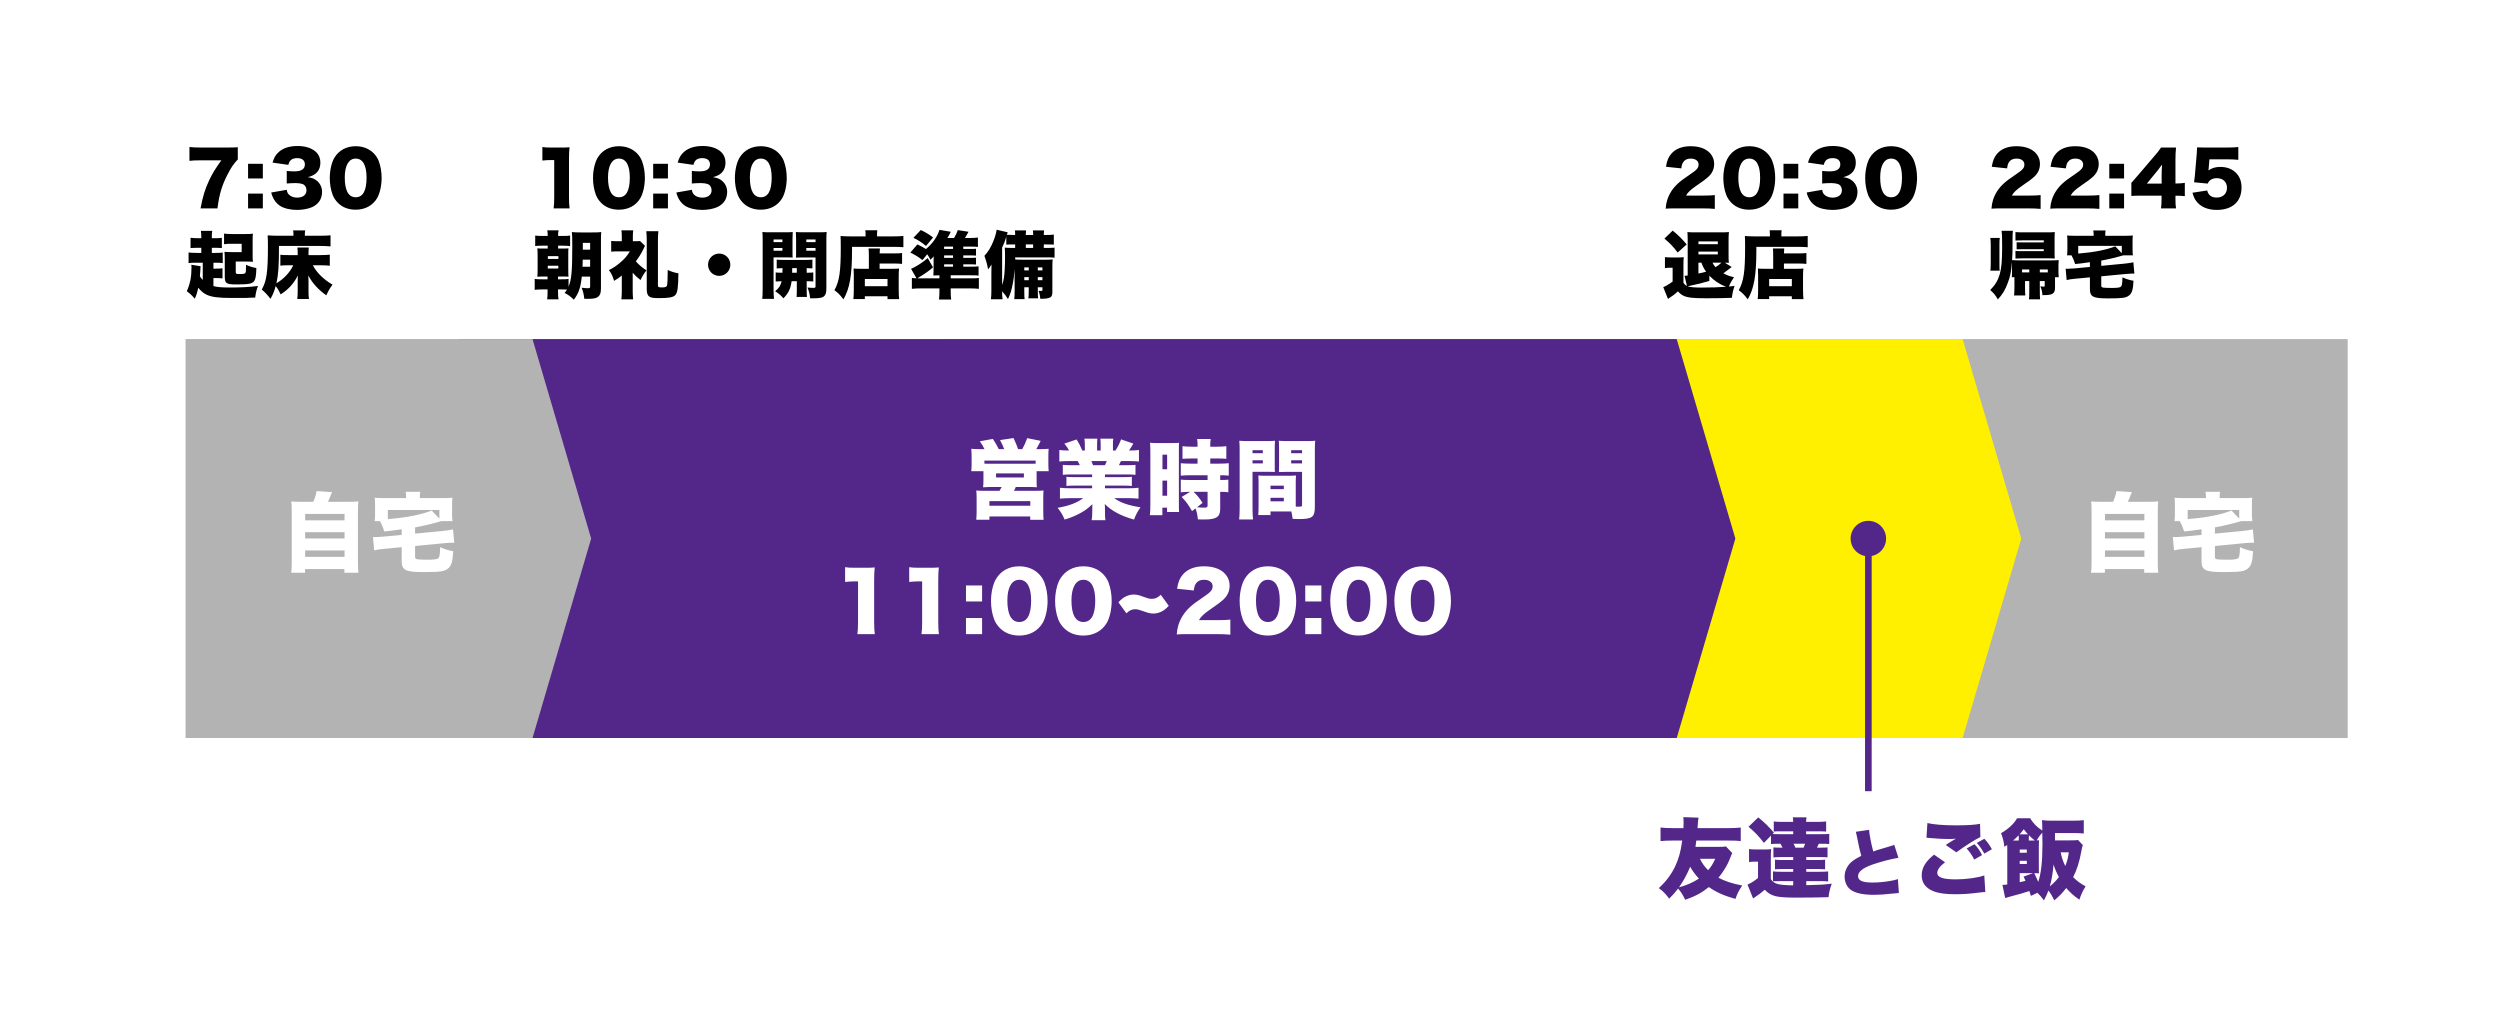 <svg width="376" height="155" viewBox="0 0 376 155" fill="none" xmlns="http://www.w3.org/2000/svg">
<rect width="376" height="155" fill="white"/>
<path d="M226.91 51H353.09V81.41V111H226.91V51Z" fill="#B3B3B3"/>
<path d="M142 51H295.179L304 81L295.179 111H142V51Z" fill="#FFF000"/>
<path d="M316.146 75.471H317.81C318.057 74.912 318.239 74.327 318.317 73.859L320.631 74.015C320.54 74.236 320.54 74.236 320.215 75.042C320.163 75.172 320.111 75.276 320.02 75.471H322.958C323.751 75.471 324.115 75.458 324.596 75.419C324.544 75.848 324.531 76.186 324.531 76.992V84.623C324.531 85.312 324.544 85.676 324.609 86.144H322.49V85.585H316.575V86.144H314.495C314.547 85.728 314.573 85.299 314.573 84.636V76.992C314.573 76.212 314.56 75.874 314.508 75.419C314.989 75.458 315.353 75.471 316.146 75.471ZM316.588 77.291V78.253H322.516V77.291H316.588ZM316.588 80.047V80.983H322.516V80.047H316.588ZM316.588 82.79V83.752H322.516V82.79H316.588ZM331.109 80.45V79.605C329.341 79.852 329.341 79.852 328.483 79.93C328.288 79.293 328.106 78.864 327.833 78.383H327.04C327.092 78.032 327.105 77.772 327.105 77.291V75.887C327.105 75.445 327.092 75.159 327.053 74.86C327.469 74.899 327.898 74.912 328.613 74.912H331.772V74.691C331.772 74.405 331.746 74.236 331.707 73.963H333.891C333.852 74.223 333.839 74.405 333.839 74.691V74.912H337.18C337.908 74.912 338.324 74.899 338.74 74.86C338.701 75.146 338.688 75.406 338.688 75.887V77.304C338.688 77.694 338.701 78.032 338.753 78.383H337.063C335.542 78.812 334.476 79.072 333.124 79.319V80.255L337.323 79.852C337.895 79.8 338.467 79.709 338.831 79.618L339.013 81.633C338.883 81.62 338.792 81.62 338.753 81.62C338.467 81.62 337.921 81.659 337.479 81.698L333.124 82.114V83.7C333.124 84.012 333.176 84.064 333.527 84.129C333.722 84.155 334.333 84.181 334.996 84.181C335.971 84.181 336.452 84.116 336.621 83.947C336.803 83.804 336.868 83.388 336.894 82.296C337.622 82.621 338.129 82.777 338.857 82.907C338.779 84.48 338.597 85.091 338.064 85.52C337.518 85.949 336.894 86.04 334.359 86.04C331.668 86.04 331.109 85.754 331.109 84.376V82.296L328.509 82.543C327.794 82.608 327.43 82.66 326.975 82.777L326.793 80.762C326.962 80.775 327.04 80.775 327.105 80.775C327.417 80.775 327.924 80.749 328.34 80.71L331.109 80.45ZM336.777 78.006V76.706H329.029V78.071C331.811 77.85 333.969 77.434 335.62 76.784L336.777 78.006Z" fill="white"/>
<path d="M69 51H252.179L261 81L252.179 111H69V51Z" fill="#53268A"/>
<path d="M27.91 51H80.09L88.91 81L80.09 111H27.91V51Z" fill="#B3B3B3"/>
<path d="M45.451 75.471H47.115C47.362 74.912 47.544 74.327 47.622 73.859L49.936 74.015C49.845 74.236 49.845 74.236 49.52 75.042C49.468 75.172 49.416 75.276 49.325 75.471H52.263C53.056 75.471 53.42 75.458 53.901 75.419C53.849 75.848 53.836 76.186 53.836 76.992V84.623C53.836 85.312 53.849 85.676 53.914 86.144H51.795V85.585H45.88V86.144H43.8C43.852 85.728 43.878 85.299 43.878 84.636V76.992C43.878 76.212 43.865 75.874 43.813 75.419C44.294 75.458 44.658 75.471 45.451 75.471ZM45.893 77.291V78.253H51.821V77.291H45.893ZM45.893 80.047V80.983H51.821V80.047H45.893ZM45.893 82.79V83.752H51.821V82.79H45.893ZM60.414 80.45V79.605C58.646 79.852 58.646 79.852 57.788 79.93C57.593 79.293 57.411 78.864 57.138 78.383H56.345C56.397 78.032 56.41 77.772 56.41 77.291V75.887C56.41 75.445 56.397 75.159 56.358 74.86C56.774 74.899 57.203 74.912 57.918 74.912H61.077V74.691C61.077 74.405 61.051 74.236 61.012 73.963H63.196C63.157 74.223 63.144 74.405 63.144 74.691V74.912H66.485C67.213 74.912 67.629 74.899 68.045 74.86C68.006 75.146 67.993 75.406 67.993 75.887V77.304C67.993 77.694 68.006 78.032 68.058 78.383H66.368C64.847 78.812 63.781 79.072 62.429 79.319V80.255L66.628 79.852C67.2 79.8 67.772 79.709 68.136 79.618L68.318 81.633C68.188 81.62 68.097 81.62 68.058 81.62C67.772 81.62 67.226 81.659 66.784 81.698L62.429 82.114V83.7C62.429 84.012 62.481 84.064 62.832 84.129C63.027 84.155 63.638 84.181 64.301 84.181C65.276 84.181 65.757 84.116 65.926 83.947C66.108 83.804 66.173 83.388 66.199 82.296C66.927 82.621 67.434 82.777 68.162 82.907C68.084 84.48 67.902 85.091 67.369 85.52C66.823 85.949 66.199 86.04 63.664 86.04C60.973 86.04 60.414 85.754 60.414 84.376V82.296L57.814 82.543C57.099 82.608 56.735 82.66 56.28 82.777L56.098 80.762C56.267 80.775 56.345 80.775 56.41 80.775C56.722 80.775 57.229 80.749 57.645 80.71L60.414 80.45ZM66.082 78.006V76.706H58.334V78.071C61.116 77.85 63.274 77.434 64.925 76.784L66.082 78.006Z" fill="white"/>
<path d="M147.417 67.549H148.067C147.885 67.146 147.69 66.821 147.365 66.366L149.328 66.015C149.692 66.561 149.965 67.029 150.212 67.549H151.031C150.888 67.159 150.667 66.665 150.407 66.184L152.435 65.885C152.695 66.431 152.981 67.12 153.124 67.549H153.748C154.06 66.99 154.281 66.483 154.489 65.898L156.517 66.301C156.361 66.639 156.088 67.159 155.854 67.549H156.374C156.998 67.549 157.362 67.536 157.713 67.497C157.687 67.796 157.674 68.186 157.674 68.732V69.733C157.674 70.24 157.687 70.513 157.726 70.864H155.906V72.008C155.906 72.827 155.906 72.983 155.945 73.282C155.516 73.256 155.23 73.243 154.593 73.243H152.773C152.669 73.49 152.617 73.607 152.5 73.815H155.75C156.387 73.815 156.66 73.802 156.946 73.763C156.92 74.062 156.907 74.387 156.907 75.037V76.883C156.907 77.533 156.92 77.845 156.959 78.183H154.944V77.676H148.808V78.17H146.832C146.871 77.689 146.884 77.26 146.884 76.857V75.037C146.884 74.413 146.871 74.14 146.832 73.776C147.118 73.802 147.456 73.815 148.028 73.815H150.329C150.485 73.568 150.524 73.49 150.654 73.243H149.211C148.535 73.243 148.288 73.256 147.859 73.295C147.898 72.931 147.911 72.645 147.911 72.008V70.864H146.078C146.117 70.513 146.13 70.175 146.13 69.759V68.771C146.13 68.29 146.117 67.978 146.078 67.497C146.52 67.536 146.884 67.549 147.417 67.549ZM155.763 69.733V69.278H148.054V69.733C148.262 69.746 148.392 69.746 148.561 69.746H155.282C155.451 69.746 155.568 69.746 155.763 69.733ZM149.809 71.202V71.813H153.995V71.202H149.809ZM148.808 75.375V76.064H154.957V75.375H148.808ZM164.252 71.358H161.106C160.547 71.358 160.248 71.371 159.845 71.41V69.915C160.222 69.954 160.508 69.967 161.106 69.967H162.406C162.276 69.681 162.224 69.59 162.081 69.343H160.937C160.313 69.343 159.767 69.369 159.325 69.408V67.679C159.741 67.731 160.079 67.757 160.781 67.757C160.586 67.367 160.443 67.159 160.079 66.717L161.925 66.093C162.276 66.665 162.406 66.925 162.783 67.757H163.16V66.912C163.16 66.548 163.134 66.236 163.095 65.976H165.045C165.019 66.197 165.006 66.444 165.006 66.821V67.757H165.539V66.821C165.539 66.457 165.526 66.223 165.487 65.976H167.437C167.398 66.197 167.385 66.522 167.385 66.912V67.757H167.775C168.191 67.081 168.373 66.717 168.607 66.08L170.453 66.717C170.193 67.172 170.037 67.419 169.803 67.757C170.583 67.757 170.869 67.731 171.298 67.679V69.408C170.856 69.369 170.297 69.343 169.673 69.343H168.594C168.438 69.681 168.399 69.733 168.282 69.967H169.504C170.089 69.967 170.388 69.954 170.778 69.915V71.41C170.362 71.371 170.076 71.358 169.504 71.358H166.189V71.761H168.958C169.504 71.761 169.842 71.748 170.232 71.709V73.087C169.855 73.048 169.504 73.035 168.958 73.035H166.189V73.438H169.569C170.323 73.438 170.856 73.412 171.233 73.36V74.998C170.687 74.946 170.219 74.92 169.582 74.92H167.58C168.464 75.583 169.725 76.025 171.532 76.298C171.038 77.026 170.843 77.39 170.557 78.144C168.607 77.598 167.255 76.883 166.15 75.804C166.176 76.155 166.189 76.22 166.189 76.545V76.961C166.189 77.507 166.202 77.884 166.254 78.235H164.187C164.252 77.832 164.278 77.468 164.278 76.948V76.558C164.278 76.233 164.278 76.194 164.291 75.83C163.615 76.467 163.238 76.753 162.536 77.143C161.782 77.559 161.067 77.858 160.118 78.144C159.832 77.455 159.572 77.013 159.065 76.376C160.794 76.077 161.99 75.622 162.913 74.92H161.093C160.443 74.92 159.936 74.946 159.416 74.998V73.36C159.871 73.412 160.378 73.438 161.08 73.438H164.252V73.035H161.652C161.106 73.035 160.755 73.048 160.391 73.087V71.709C160.755 71.748 161.093 71.761 161.652 71.761H164.252V71.358ZM164.395 69.967H166.189C166.319 69.694 166.358 69.603 166.462 69.343H164.148C164.291 69.668 164.33 69.772 164.395 69.967ZM177.72 74.738L179.007 73.971C178.37 73.984 178.058 73.997 177.59 74.036V72.138C177.928 72.177 178.357 72.19 179.124 72.19H181.62V71.475H179.124C178.591 71.475 177.993 71.501 177.59 71.54V69.668C177.889 69.707 178.487 69.733 179.15 69.733H180.112V68.953H179.371C179.098 68.966 178.747 68.966 178.344 68.979C178.214 68.979 178.084 68.979 177.85 69.005V67.107C178.253 67.159 178.695 67.185 179.306 67.185H180.112V66.938C180.112 66.561 180.099 66.301 180.047 66.028H182.088C182.049 66.288 182.023 66.548 182.023 66.925V67.185H182.998C183.583 67.185 184.051 67.159 184.441 67.107V69.005C184.051 68.966 183.713 68.953 183.024 68.953H182.023V69.733H183.297C183.934 69.733 184.506 69.707 184.805 69.668V71.54C184.428 71.488 184.142 71.475 183.518 71.475V72.19C184.194 72.19 184.467 72.177 184.74 72.138V74.036C184.363 73.984 184.142 73.971 183.518 73.971V76.545C183.518 77.741 182.933 78.131 181.165 78.131C181.035 78.131 180.645 78.118 180.164 78.118C180.086 77.364 179.995 76.948 179.8 76.467L179.28 76.87C178.76 75.947 178.383 75.427 177.72 74.738ZM181.62 73.971H179.514C180.047 74.478 180.437 74.946 180.866 75.635L180.034 76.285C180.554 76.337 180.827 76.35 181.152 76.35C181.516 76.35 181.62 76.272 181.62 76.025V73.971ZM173.014 75.765V67.991C173.014 67.341 173.001 67.094 172.962 66.587C173.313 66.626 173.521 66.639 174.054 66.639H176.251C176.758 66.639 177.005 66.626 177.33 66.6C177.304 66.886 177.304 67.133 177.304 67.887V75.635C177.304 76.402 177.304 76.61 177.33 77H175.523V76.35H174.821V77.481H172.936C173.001 77.039 173.014 76.61 173.014 75.765ZM174.834 68.381V70.578H175.536V68.381H174.834ZM174.834 72.281V74.556H175.536V72.281H174.834ZM194.88 72.619V75.869C194.88 76.025 194.88 76.077 194.88 76.194C194.997 76.207 195.075 76.207 195.101 76.207C195.803 76.207 195.829 76.194 195.829 75.908V70.968H193.411C193.06 70.968 192.618 70.981 192.345 70.994C192.371 70.643 192.371 70.526 192.371 69.85V67.484C192.371 67.003 192.358 66.678 192.332 66.288C192.709 66.327 192.982 66.34 193.658 66.34H196.492C197.129 66.34 197.428 66.327 197.805 66.288C197.766 66.73 197.753 67.068 197.753 67.757V76.22C197.753 77.767 197.363 78.066 195.387 78.066C195.218 78.066 195.179 78.066 194.412 78.04C194.334 77.494 194.308 77.299 194.217 76.922C193.996 76.922 193.892 76.922 193.788 76.922H191.084V77.468H189.238C189.277 77.065 189.29 76.597 189.29 76.09V72.619C189.29 72.164 189.277 71.826 189.251 71.514C189.602 71.54 189.914 71.553 190.382 71.553H193.788C194.282 71.553 194.568 71.54 194.919 71.514C194.893 71.813 194.88 72.125 194.88 72.619ZM194.191 67.705V68.16H195.829V67.705H194.191ZM194.191 69.226V69.694H195.829V69.226H194.191ZM191.084 73.048V73.568H193.086V73.048H191.084ZM191.084 74.868V75.401H193.086V74.868H191.084ZM188.38 70.955V76.389C188.38 77.221 188.406 77.754 188.458 78.131H186.365C186.417 77.715 186.443 77.273 186.443 76.376V67.783C186.443 67.055 186.43 66.704 186.391 66.288C186.768 66.327 187.08 66.34 187.704 66.34H190.434C191.136 66.34 191.422 66.327 191.76 66.288C191.734 66.678 191.721 66.977 191.721 67.484V69.85C191.721 70.552 191.721 70.682 191.747 70.981C191.461 70.968 191.071 70.955 190.681 70.955H188.38ZM188.38 67.705V68.16H189.927V67.705H188.38ZM188.38 69.226V69.694H189.927V69.226H188.38ZM127.104 87.524V85.304C127.536 85.376 127.848 85.388 128.544 85.388H130.068C130.92 85.388 131.076 85.388 131.556 85.34C131.496 85.976 131.472 86.48 131.472 87.272V93.56C131.472 94.28 131.496 94.784 131.568 95.372H128.952C129.024 94.82 129.048 94.256 129.048 93.56V87.44H128.568C128.1 87.44 127.632 87.464 127.104 87.524ZM136.745 87.524V85.304C137.177 85.376 137.489 85.388 138.185 85.388H139.709C140.561 85.388 140.717 85.388 141.197 85.34C141.137 85.976 141.113 86.48 141.113 87.272V93.56C141.113 94.28 141.137 94.784 141.209 95.372H138.593C138.665 94.82 138.689 94.256 138.689 93.56V87.44H138.209C137.741 87.44 137.273 87.464 136.745 87.524ZM147.706 88.052V90.464H145.282V88.052H147.706ZM147.706 95.372H145.282V92.948H147.706V95.372ZM153.295 95.588C152.119 95.588 151.123 95.204 150.391 94.472C149.995 94.076 149.695 93.62 149.515 93.14C149.203 92.288 149.047 91.364 149.047 90.392C149.047 89.132 149.347 87.824 149.803 87.068C150.535 85.844 151.783 85.172 153.295 85.172C154.459 85.172 155.479 85.568 156.211 86.288C156.607 86.684 156.907 87.14 157.087 87.62C157.399 88.472 157.555 89.396 157.555 90.38C157.555 91.64 157.255 92.96 156.799 93.716C156.079 94.916 154.819 95.588 153.295 95.588ZM153.295 87.2C152.167 87.2 151.507 88.34 151.507 90.296C151.507 92.444 152.119 93.548 153.307 93.548C154.483 93.548 155.083 92.468 155.083 90.332C155.083 88.28 154.459 87.2 153.295 87.2ZM162.936 95.588C161.76 95.588 160.764 95.204 160.032 94.472C159.636 94.076 159.336 93.62 159.156 93.14C158.844 92.288 158.688 91.364 158.688 90.392C158.688 89.132 158.988 87.824 159.444 87.068C160.176 85.844 161.424 85.172 162.936 85.172C164.1 85.172 165.12 85.568 165.852 86.288C166.248 86.684 166.548 87.14 166.728 87.62C167.04 88.472 167.196 89.396 167.196 90.38C167.196 91.64 166.896 92.96 166.44 93.716C165.72 94.916 164.46 95.588 162.936 95.588ZM162.936 87.2C161.808 87.2 161.148 88.34 161.148 90.296C161.148 92.444 161.76 93.548 162.948 93.548C164.124 93.548 164.724 92.468 164.724 90.332C164.724 88.28 164.1 87.2 162.936 87.2ZM174.581 89.456L175.781 91.112C175.277 91.64 175.013 91.844 174.569 92.036C174.221 92.192 173.837 92.276 173.465 92.276C173.045 92.276 172.673 92.192 171.965 91.928C171.353 91.712 171.041 91.628 170.789 91.628C170.237 91.628 169.913 91.772 169.409 92.24L168.209 90.584C168.713 90.056 168.977 89.852 169.421 89.66C169.769 89.504 170.141 89.42 170.525 89.42C170.945 89.42 171.317 89.504 172.037 89.78C172.613 89.996 172.925 90.068 173.225 90.068C173.741 90.068 174.089 89.912 174.581 89.456ZM182.991 95.372H178.779C177.699 95.372 177.423 95.384 176.979 95.42C177.027 94.832 177.087 94.472 177.231 94.004C177.543 93.008 178.119 92.096 178.959 91.316C179.415 90.896 179.871 90.548 181.095 89.72C182.127 89.024 182.379 88.712 182.379 88.16C182.379 87.584 181.863 87.2 181.095 87.2C180.519 87.2 180.111 87.392 179.847 87.8C179.679 88.064 179.607 88.304 179.547 88.808L177.027 88.544C177.207 87.5 177.423 86.972 177.903 86.408C178.587 85.604 179.679 85.172 181.083 85.172C182.703 85.172 183.939 85.712 184.539 86.684C184.803 87.104 184.935 87.572 184.935 88.088C184.935 88.964 184.575 89.708 183.831 90.32C183.435 90.668 183.315 90.752 182.091 91.604C181.047 92.324 180.603 92.744 180.327 93.272H183.123C184.023 93.272 184.575 93.248 185.043 93.188V95.456C184.347 95.396 183.843 95.372 182.991 95.372ZM190.688 95.588C189.512 95.588 188.516 95.204 187.784 94.472C187.388 94.076 187.088 93.62 186.908 93.14C186.596 92.288 186.44 91.364 186.44 90.392C186.44 89.132 186.74 87.824 187.196 87.068C187.928 85.844 189.176 85.172 190.688 85.172C191.852 85.172 192.872 85.568 193.604 86.288C194 86.684 194.3 87.14 194.48 87.62C194.792 88.472 194.948 89.396 194.948 90.38C194.948 91.64 194.648 92.96 194.192 93.716C193.472 94.916 192.212 95.588 190.688 95.588ZM190.688 87.2C189.56 87.2 188.9 88.34 188.9 90.296C188.9 92.444 189.512 93.548 190.7 93.548C191.876 93.548 192.476 92.468 192.476 90.332C192.476 88.28 191.852 87.2 190.688 87.2ZM198.733 88.052V90.464H196.309V88.052H198.733ZM198.733 95.372H196.309V92.948H198.733V95.372ZM204.322 95.588C203.146 95.588 202.15 95.204 201.418 94.472C201.022 94.076 200.722 93.62 200.542 93.14C200.23 92.288 200.074 91.364 200.074 90.392C200.074 89.132 200.374 87.824 200.83 87.068C201.562 85.844 202.81 85.172 204.322 85.172C205.486 85.172 206.506 85.568 207.238 86.288C207.634 86.684 207.934 87.14 208.114 87.62C208.426 88.472 208.582 89.396 208.582 90.38C208.582 91.64 208.282 92.96 207.826 93.716C207.106 94.916 205.846 95.588 204.322 95.588ZM204.322 87.2C203.194 87.2 202.534 88.34 202.534 90.296C202.534 92.444 203.146 93.548 204.334 93.548C205.51 93.548 206.11 92.468 206.11 90.332C206.11 88.28 205.486 87.2 204.322 87.2ZM213.963 95.588C212.787 95.588 211.791 95.204 211.059 94.472C210.663 94.076 210.363 93.62 210.183 93.14C209.871 92.288 209.715 91.364 209.715 90.392C209.715 89.132 210.015 87.824 210.471 87.068C211.203 85.844 212.451 85.172 213.963 85.172C215.127 85.172 216.147 85.568 216.879 86.288C217.275 86.684 217.575 87.14 217.755 87.62C218.067 88.472 218.223 89.396 218.223 90.38C218.223 91.64 217.923 92.96 217.467 93.716C216.747 94.916 215.487 95.588 213.963 95.588ZM213.963 87.2C212.835 87.2 212.175 88.34 212.175 90.296C212.175 92.444 212.787 93.548 213.975 93.548C215.151 93.548 215.751 92.468 215.751 90.332C215.751 88.28 215.127 87.2 213.963 87.2Z" fill="white"/>
<path d="M35.764 22.145V23.971C35.104 24.697 34.796 25.137 34.257 26.182C33.377 27.865 32.981 29.185 32.706 31.341H30.165C30.484 29.581 30.836 28.426 31.485 27.062C31.958 26.072 32.376 25.379 33.289 24.114H30.154C29.384 24.114 28.966 24.136 28.493 24.191V22.112C28.944 22.167 29.516 22.189 30.275 22.189H33.993C35.005 22.189 35.313 22.178 35.764 22.145ZM39.531 24.631V26.842H37.309V24.631H39.531ZM39.531 31.341H37.309V29.119H39.531V31.341ZM40.793 28.954L43.125 28.547C43.191 28.91 43.257 29.064 43.433 29.251C43.73 29.559 44.17 29.724 44.698 29.724C45.556 29.724 46.095 29.295 46.095 28.624C46.095 28.173 45.875 27.821 45.501 27.678C45.248 27.59 44.907 27.535 44.478 27.535C44.049 27.535 43.554 27.557 43.125 27.601V25.709C43.499 25.753 43.862 25.775 44.291 25.775C45.336 25.775 45.853 25.423 45.853 24.719C45.853 24.125 45.435 23.784 44.709 23.784C43.928 23.784 43.532 24.092 43.367 24.796L40.991 24.455C41.2 23.773 41.376 23.443 41.728 23.058C42.399 22.332 43.411 21.958 44.753 21.958C45.952 21.958 46.942 22.288 47.569 22.893C47.976 23.3 48.185 23.828 48.185 24.455C48.185 25.621 47.558 26.347 46.293 26.644C46.964 26.743 47.327 26.897 47.712 27.227C48.174 27.645 48.438 28.217 48.438 28.855C48.438 29.416 48.284 29.933 47.998 30.318C47.756 30.648 47.371 30.956 46.964 31.143C46.392 31.407 45.501 31.572 44.676 31.572C43.686 31.572 42.696 31.341 42.113 30.956C41.607 30.626 41.222 30.142 40.98 29.537C40.914 29.383 40.87 29.24 40.793 28.954ZM53.492 31.539C52.414 31.539 51.501 31.187 50.83 30.516C50.467 30.153 50.192 29.735 50.027 29.295C49.741 28.514 49.598 27.667 49.598 26.776C49.598 25.621 49.873 24.422 50.291 23.729C50.962 22.607 52.106 21.991 53.492 21.991C54.559 21.991 55.494 22.354 56.165 23.014C56.528 23.377 56.803 23.795 56.968 24.235C57.254 25.016 57.397 25.863 57.397 26.765C57.397 27.92 57.122 29.13 56.704 29.823C56.044 30.923 54.889 31.539 53.492 31.539ZM53.492 23.85C52.458 23.85 51.853 24.895 51.853 26.688C51.853 28.657 52.414 29.669 53.503 29.669C54.581 29.669 55.131 28.679 55.131 26.721C55.131 24.84 54.559 23.85 53.492 23.85ZM30.495 42.097V39.512H29.648C29.021 39.512 28.68 39.523 28.361 39.567V37.972C28.647 38.016 29.109 38.038 29.67 38.038H30.275V37.268H29.857C29.329 37.268 28.966 37.279 28.658 37.312V35.761C28.977 35.805 29.329 35.827 29.835 35.827H30.275V35.64C30.275 35.222 30.253 35.002 30.209 34.727H31.925C31.87 34.98 31.859 35.2 31.859 35.64V35.827H32.299C32.827 35.827 33.069 35.816 33.366 35.772V37.312C33.058 37.279 32.772 37.268 32.299 37.268H31.859V38.038H32.343C32.893 38.038 33.179 38.027 33.498 37.983V39.567C33.146 39.523 32.915 39.512 32.42 39.512H32.101V40.403H32.497C32.981 40.403 33.135 40.392 33.465 40.348V41.877C33.168 41.833 32.981 41.822 32.497 41.822H32.101V43.032C32.629 43.175 33.377 43.241 34.466 43.241C36.27 43.241 37.524 43.175 38.8 43.01C38.558 43.648 38.481 44.011 38.382 44.759C37.964 44.759 37.964 44.759 36.886 44.814C36.809 44.814 36.809 44.814 34.862 44.814C32.794 44.814 31.76 44.671 31.023 44.297C30.517 44.033 30.209 43.758 29.824 43.274C29.659 44.022 29.571 44.297 29.296 44.924C28.834 44.396 28.614 44.187 28.097 43.802C28.592 42.669 28.801 41.657 28.801 40.26C28.801 40.128 28.79 39.985 28.779 39.82L30.176 40.04C30.154 40.183 30.143 40.249 30.143 40.502C30.132 40.821 30.11 41.14 30.066 41.547C30.198 41.778 30.275 41.877 30.495 42.097ZM37.997 36.19V38.236C37.997 38.885 37.997 39.039 38.041 39.369C37.689 39.347 37.447 39.336 36.831 39.336H35.456V40.909C35.456 41.173 35.533 41.217 35.995 41.217C36.952 41.217 36.996 41.184 36.996 40.348V39.82C37.612 40.095 38.008 40.216 38.558 40.315C38.525 41.47 38.437 41.987 38.228 42.273C37.931 42.68 37.392 42.779 35.544 42.779C34.752 42.779 34.389 42.735 34.147 42.592C33.883 42.449 33.806 42.207 33.806 41.525V39.105C33.806 38.566 33.795 38.269 33.762 37.873C34.114 37.906 34.378 37.917 34.851 37.917H36.347V36.663H34.829C34.301 36.663 34.081 36.674 33.696 36.729V35.134C34.048 35.178 34.411 35.2 34.983 35.2H36.864C37.447 35.2 37.7 35.189 38.041 35.145C37.997 35.442 37.997 35.662 37.997 36.19ZM44.773 43.912V42.295C44.773 41.965 44.773 41.767 44.795 41.437C44.19 42.636 43.343 43.571 42.21 44.275C41.957 43.725 41.803 43.45 41.462 43.021C41.253 43.802 41.077 44.242 40.681 44.946C40.23 44.352 39.878 43.978 39.372 43.549C40.109 42.229 40.296 40.92 40.296 36.982C40.296 36.245 40.285 35.86 40.252 35.398C40.692 35.431 41.121 35.453 41.66 35.453H44.135V35.222C44.135 34.969 44.124 34.815 44.08 34.65H45.906C45.862 34.826 45.851 34.947 45.851 35.233V35.453H48.315C48.964 35.453 49.36 35.431 49.712 35.387V37.059C49.162 37.015 48.777 36.993 48.348 36.993H41.957C41.957 39.996 41.869 41.261 41.572 42.614C42.716 41.921 43.607 40.964 44.102 39.897H43.343C42.848 39.897 42.518 39.908 42.166 39.952V38.313C42.441 38.357 42.76 38.368 43.464 38.368H44.773V38.005C44.773 37.719 44.762 37.576 44.729 37.224H46.445C46.412 37.444 46.401 37.642 46.401 37.994V38.368H48.139C48.722 38.368 49.173 38.346 49.602 38.302V39.963C49.162 39.919 48.711 39.897 48.172 39.897H47.05C47.6 40.975 48.656 42.02 50.009 42.812C49.591 43.384 49.393 43.736 49.074 44.418C47.82 43.516 47.028 42.636 46.368 41.437C46.39 41.965 46.401 42.141 46.401 42.273V43.89C46.401 44.308 46.412 44.594 46.467 44.968H44.707C44.751 44.649 44.773 44.352 44.773 43.912Z" fill="black"/>
<path d="M81.573 24.147V22.112C81.969 22.178 82.255 22.189 82.893 22.189H84.29C85.071 22.189 85.214 22.189 85.654 22.145C85.599 22.728 85.577 23.19 85.577 23.916V29.68C85.577 30.34 85.599 30.802 85.665 31.341H83.267C83.333 30.835 83.355 30.318 83.355 29.68V24.07H82.915C82.486 24.07 82.057 24.092 81.573 24.147ZM93.084 31.539C92.006 31.539 91.093 31.187 90.422 30.516C90.059 30.153 89.784 29.735 89.619 29.295C89.333 28.514 89.19 27.667 89.19 26.776C89.19 25.621 89.465 24.422 89.883 23.729C90.554 22.607 91.698 21.991 93.084 21.991C94.151 21.991 95.086 22.354 95.757 23.014C96.12 23.377 96.395 23.795 96.56 24.235C96.846 25.016 96.989 25.863 96.989 26.765C96.989 27.92 96.714 29.13 96.296 29.823C95.636 30.923 94.481 31.539 93.084 31.539ZM93.084 23.85C92.05 23.85 91.445 24.895 91.445 26.688C91.445 28.657 92.006 29.669 93.095 29.669C94.173 29.669 94.723 28.679 94.723 26.721C94.723 24.84 94.151 23.85 93.084 23.85ZM100.459 24.631V26.842H98.237V24.631H100.459ZM100.459 31.341H98.237V29.119H100.459V31.341ZM101.721 28.954L104.053 28.547C104.119 28.91 104.185 29.064 104.361 29.251C104.658 29.559 105.098 29.724 105.626 29.724C106.484 29.724 107.023 29.295 107.023 28.624C107.023 28.173 106.803 27.821 106.429 27.678C106.176 27.59 105.835 27.535 105.406 27.535C104.977 27.535 104.482 27.557 104.053 27.601V25.709C104.427 25.753 104.79 25.775 105.219 25.775C106.264 25.775 106.781 25.423 106.781 24.719C106.781 24.125 106.363 23.784 105.637 23.784C104.856 23.784 104.46 24.092 104.295 24.796L101.919 24.455C102.128 23.773 102.304 23.443 102.656 23.058C103.327 22.332 104.339 21.958 105.681 21.958C106.88 21.958 107.87 22.288 108.497 22.893C108.904 23.3 109.113 23.828 109.113 24.455C109.113 25.621 108.486 26.347 107.221 26.644C107.892 26.743 108.255 26.897 108.64 27.227C109.102 27.645 109.366 28.217 109.366 28.855C109.366 29.416 109.212 29.933 108.926 30.318C108.684 30.648 108.299 30.956 107.892 31.143C107.32 31.407 106.429 31.572 105.604 31.572C104.614 31.572 103.624 31.341 103.041 30.956C102.535 30.626 102.15 30.142 101.908 29.537C101.842 29.383 101.798 29.24 101.721 28.954ZM114.42 31.539C113.342 31.539 112.429 31.187 111.758 30.516C111.395 30.153 111.12 29.735 110.955 29.295C110.669 28.514 110.526 27.667 110.526 26.776C110.526 25.621 110.801 24.422 111.219 23.729C111.89 22.607 113.034 21.991 114.42 21.991C115.487 21.991 116.422 22.354 117.093 23.014C117.456 23.377 117.731 23.795 117.896 24.235C118.182 25.016 118.325 25.863 118.325 26.765C118.325 27.92 118.05 29.13 117.632 29.823C116.972 30.923 115.817 31.539 114.42 31.539ZM114.42 23.85C113.386 23.85 112.781 24.895 112.781 26.688C112.781 28.657 113.342 29.669 114.431 29.669C115.509 29.669 116.059 28.679 116.059 26.721C116.059 24.84 115.487 23.85 114.42 23.85ZM82.376 35.486V35.409C82.376 35.068 82.354 34.87 82.31 34.639H84.015C83.949 34.903 83.938 35.09 83.938 35.431V35.486H84.554C85.17 35.486 85.423 35.475 85.742 35.431V37.004C85.401 36.971 84.994 36.949 84.554 36.949H83.938V37.378H84.4C85.071 37.378 85.225 37.378 85.5 37.356C85.467 37.631 85.467 37.752 85.467 38.434V40.271C85.467 41.074 85.478 41.305 85.5 41.613C85.214 41.591 84.972 41.591 84.4 41.591H83.927V42.009H84.367C84.895 42.009 85.214 41.998 85.511 41.954V43.109C85.951 42.086 86.072 40.766 86.072 36.938C86.072 35.717 86.061 35.365 86.006 34.903C86.457 34.947 86.721 34.958 87.381 34.958H89.097C89.801 34.958 90.087 34.947 90.428 34.903C90.395 35.211 90.384 35.541 90.384 36.267V43.395C90.384 44.088 90.219 44.484 89.834 44.715C89.57 44.88 89.13 44.946 88.316 44.946C88.217 44.946 88.063 44.946 87.876 44.935C87.799 44.242 87.711 43.868 87.48 43.274C87.832 43.318 88.173 43.351 88.393 43.351C88.69 43.351 88.756 43.307 88.756 43.076V41.602H87.502C87.315 43.307 87.029 44.121 86.303 45.078C85.819 44.594 85.522 44.374 84.917 44.055C85.115 43.802 85.181 43.725 85.28 43.549C84.906 43.527 84.807 43.527 84.367 43.527H83.927V43.78C83.927 44.429 83.938 44.682 84.004 45.023H82.288C82.343 44.649 82.354 44.429 82.354 43.78V43.527H81.65C81.111 43.527 80.759 43.549 80.418 43.593V41.954C80.726 41.998 80.99 42.009 81.595 42.009H82.354V41.591H81.925C81.353 41.591 81.221 41.591 80.814 41.624C80.847 41.261 80.858 40.931 80.858 40.337V38.445C80.858 37.917 80.847 37.697 80.814 37.356C81.1 37.378 81.265 37.378 81.925 37.378H82.376V36.949H81.694C81.078 36.949 80.803 36.96 80.495 37.004V35.431C80.803 35.475 81.078 35.486 81.694 35.486H82.376ZM87.612 40.117H88.756V39.05H87.645C87.634 39.578 87.634 39.732 87.612 40.117ZM87.656 37.554H88.756V36.531H87.656V37.554ZM82.398 38.522V38.94H83.982V38.522H82.398ZM82.387 39.963V40.392H83.971V39.963H82.387ZM95.158 41.019V43.813C95.158 44.275 95.18 44.616 95.224 45.023H93.453C93.497 44.627 93.519 44.242 93.519 43.813V41.437C93.134 41.756 92.914 41.91 92.353 42.24C92.166 41.558 91.957 41.129 91.583 40.623C92.309 40.249 92.639 40.029 93.244 39.523C93.937 38.929 94.223 38.61 94.74 37.807H92.892C92.463 37.807 92.265 37.818 91.924 37.851V36.234C92.177 36.267 92.386 36.278 92.782 36.278H93.519V35.541C93.519 35.211 93.497 34.936 93.464 34.639H95.235C95.202 34.914 95.18 35.2 95.18 35.53V36.278H95.631C95.972 36.278 96.137 36.267 96.258 36.245L97.006 36.971C96.918 37.158 96.918 37.158 96.742 37.51C96.456 38.104 96.082 38.72 95.631 39.303C96.06 39.798 96.467 40.15 97.226 40.667C96.841 41.151 96.61 41.536 96.335 42.119C95.851 41.745 95.554 41.47 95.158 41.019ZM97.204 34.771H99.019C98.975 35.211 98.953 35.684 98.953 36.157V42.955C98.953 43.175 99.074 43.23 99.558 43.23C99.976 43.23 100.229 43.153 100.295 42.999C100.383 42.823 100.416 42.163 100.427 40.601C100.988 40.865 101.373 40.986 102.033 41.107C102.011 43.219 101.901 44.011 101.571 44.374C101.252 44.715 100.636 44.836 99.129 44.836C98.26 44.836 97.908 44.781 97.644 44.594C97.38 44.407 97.27 44.077 97.27 43.461V36.168C97.27 35.596 97.248 35.244 97.204 34.771ZM108.171 38.137C109.095 38.137 109.843 38.885 109.843 39.809C109.843 40.744 109.095 41.492 108.171 41.492C107.236 41.492 106.488 40.744 106.488 39.82C106.488 38.885 107.236 38.137 108.171 38.137ZM116.663 42.339V40.975C116.96 41.008 117.147 41.019 117.675 41.019C117.686 40.887 117.686 40.656 117.697 40.326C117.312 40.337 117.07 40.348 116.817 40.37V39.05C117.136 39.083 117.433 39.094 117.994 39.094H120.964C121.547 39.094 121.866 39.083 122.185 39.05V40.37C121.921 40.348 121.778 40.337 121.327 40.326V41.019C121.844 41.019 122.02 41.008 122.317 40.975V42.339C122.009 42.306 121.833 42.306 121.327 42.295V43.736C121.327 44.242 121.338 44.451 121.371 44.66H119.798C119.831 44.374 119.842 44.231 119.842 43.725V42.295H119.061C118.896 43.439 118.599 44.066 117.829 44.869C117.378 44.363 117.147 44.165 116.586 43.802C117.169 43.318 117.411 42.944 117.554 42.295C117.136 42.306 116.883 42.317 116.663 42.339ZM119.842 40.326H119.149C119.149 40.601 119.149 40.744 119.138 41.019H119.842V40.326ZM116.344 38.709V43.483C116.344 44.187 116.366 44.583 116.41 44.946H114.639C114.683 44.594 114.705 44.22 114.705 43.461V36.146C114.705 35.541 114.694 35.244 114.661 34.892C114.958 34.925 115.222 34.936 115.772 34.936H118.104C118.698 34.936 118.951 34.925 119.226 34.892C119.204 35.222 119.193 35.464 119.193 35.893V37.774C119.193 38.346 119.193 38.511 119.215 38.731C118.984 38.72 118.61 38.709 118.313 38.709H116.344ZM116.344 36.014V36.421H117.675V36.014H116.344ZM116.344 37.301V37.708H117.675V37.301H116.344ZM124.286 36.135V43.318C124.286 43.923 124.22 44.209 124.033 44.451C123.769 44.781 123.373 44.869 122.13 44.869C122.075 44.869 121.998 44.869 121.844 44.858C121.767 44.154 121.679 43.813 121.448 43.241C121.778 43.274 122.042 43.296 122.328 43.296C122.603 43.296 122.658 43.263 122.658 43.043V38.72H120.612C120.271 38.72 120.04 38.731 119.71 38.742C119.732 38.5 119.732 38.291 119.732 37.774V35.893C119.732 35.508 119.721 35.2 119.699 34.892C119.985 34.925 120.238 34.936 120.821 34.936H123.219C123.769 34.936 124.033 34.925 124.33 34.892C124.297 35.244 124.286 35.552 124.286 36.135ZM121.272 36.014V36.421H122.658V36.014H121.272ZM121.272 37.301V37.708H122.658V37.301H121.272ZM130.677 40.425V38.566C130.677 37.928 130.666 37.664 130.633 37.367H132.338C132.316 37.587 132.305 37.752 132.294 38.115H134.428C135.044 38.115 135.407 38.093 135.671 38.06V39.688C135.297 39.655 134.89 39.633 134.483 39.633H132.294V40.425H134.208C134.703 40.425 134.945 40.414 135.22 40.381C135.176 40.788 135.165 41.107 135.165 41.613V43.483C135.165 44.198 135.187 44.594 135.231 44.99H133.482V44.561H130.072V44.979H128.345C128.389 44.66 128.411 44.187 128.411 43.582V41.371C128.411 40.953 128.4 40.656 128.378 40.381C128.664 40.414 128.906 40.425 129.379 40.425H130.677ZM130.072 41.965V43.043H133.482V41.965H130.072ZM130.182 35.552V35.2C130.182 34.958 130.171 34.804 130.138 34.628H131.953C131.92 34.793 131.909 34.947 131.909 35.222V35.552H134.318C135.011 35.552 135.528 35.53 135.869 35.486V37.18C135.429 37.147 134.835 37.125 134.351 37.125H128.147C128.147 37.334 128.147 37.499 128.147 37.609C128.147 41.426 127.795 43.417 126.849 45.023C126.398 44.407 126.057 44.055 125.496 43.648C126.244 42.306 126.453 40.865 126.453 37.202C126.453 36.377 126.442 35.882 126.42 35.497C126.849 35.53 127.322 35.552 127.872 35.552H130.182ZM142.986 41.404V41.503V41.866H145.868C146.539 41.866 146.847 41.855 147.221 41.811V43.439C146.803 43.395 146.385 43.373 145.681 43.373H142.986V43.637C142.986 44.275 142.997 44.605 143.052 45.045H141.226C141.27 44.627 141.292 44.242 141.292 43.659V43.373H138.685C137.97 43.373 137.563 43.395 137.145 43.439V41.8C137.365 41.833 137.508 41.844 137.838 41.855L137.024 40.425C137.211 40.359 137.31 40.304 137.541 40.183C138.355 39.732 138.817 39.413 139.532 38.819L140.324 40.205C139.62 40.81 139.323 41.019 137.97 41.866C138.124 41.866 138.223 41.866 138.432 41.866H141.292V41.404C140.896 41.404 140.687 41.415 140.379 41.437C140.401 41.074 140.412 40.788 140.412 40.227V39.215C140.412 38.918 140.412 38.709 140.423 38.544C140.269 38.753 140.192 38.841 139.939 39.061C139.763 38.72 139.675 38.555 139.455 38.236L138.74 39.116C138.124 38.632 137.64 38.335 136.914 37.994L137.97 36.762C138.575 37.048 138.817 37.18 139.268 37.455C140.28 36.597 140.929 35.684 141.303 34.573L142.997 34.859C142.766 35.354 142.689 35.486 142.48 35.794H143.492C143.756 35.365 143.921 35.002 144.053 34.606L145.67 34.859C145.571 35.024 145.571 35.024 145.351 35.42C145.285 35.53 145.23 35.64 145.12 35.794H145.912C146.319 35.794 146.77 35.772 147.078 35.728V37.136C146.792 37.103 146.506 37.092 146.132 37.092H144.878V37.444H145.868C146.429 37.444 146.572 37.444 146.792 37.411V38.445C146.528 38.423 146.363 38.412 145.868 38.412H144.878V38.786H145.857C146.352 38.786 146.517 38.775 146.792 38.753V39.787C146.484 39.765 146.33 39.754 145.868 39.754H144.878V40.106H146.132C146.594 40.106 146.88 40.095 147.177 40.062V41.448C146.913 41.415 146.627 41.404 146.033 41.404H142.986ZM141.996 37.444H143.338V37.092H141.996V37.444ZM141.996 38.412V38.786H143.338V38.412H141.996ZM141.996 39.754V40.106H143.338V39.754H141.996ZM137.376 35.772L138.487 34.595C139.257 34.969 139.664 35.2 140.335 35.717L139.268 36.993C138.553 36.399 138.124 36.124 137.376 35.772ZM154.723 43.208H154.052V43.769C154.052 44.561 154.063 44.748 154.107 44.99H152.545C152.589 44.66 152.6 44.33 152.6 43.769V40.469C152.457 41.965 152.457 41.965 152.325 42.636C152.149 43.626 151.962 44.209 151.599 44.979C151.291 44.484 151.082 44.209 150.719 43.813C150.719 44.297 150.73 44.55 150.785 45.012H149.036C149.091 44.44 149.102 44.275 149.102 43.747V41.008C149.102 40.766 149.102 40.524 149.124 39.787C148.948 40.073 148.783 40.304 148.607 40.513C148.442 39.622 148.343 39.281 148.057 38.478C148.585 37.917 149.003 37.246 149.366 36.355C149.641 35.684 149.828 35.068 149.894 34.551L151.555 34.936C151.511 35.079 151.5 35.123 151.434 35.31C151.742 35.332 152.061 35.343 152.501 35.343H152.677V35.2C152.677 34.914 152.666 34.815 152.633 34.65H154.316C154.294 34.815 154.283 34.969 154.283 35.189V35.343H155.383V35.2C155.383 34.903 155.372 34.782 155.35 34.65H157.022C157 34.815 156.989 34.958 156.989 35.189V35.343H157.319C157.825 35.343 158.298 35.321 158.496 35.277V36.795C158.1 36.762 157.99 36.762 157.319 36.762H156.989V37.29H157.374C158.023 37.29 158.254 37.279 158.606 37.246V38.753C158.298 38.72 158.001 38.709 157.583 38.709H152.688V39.028C152.974 39.05 153.271 39.061 153.788 39.061H157.297C157.77 39.061 158.023 39.05 158.32 39.017C158.287 39.292 158.276 39.578 158.276 40.172V43.879C158.276 44.759 158.023 44.913 156.472 44.946C156.406 44.407 156.351 44.187 156.208 43.736C156.351 43.747 156.472 43.758 156.593 43.758C156.758 43.758 156.78 43.725 156.78 43.538V43.208H156.087V43.626C156.087 44.297 156.098 44.583 156.131 44.869H154.668C154.712 44.506 154.723 44.209 154.723 43.626V43.208ZM154.723 42.141V41.679H154.052V42.141H154.723ZM156.087 42.141H156.78V41.679H156.087V42.141ZM154.723 40.667V40.216H154.052V40.667H154.723ZM156.087 40.667H156.78V40.216H156.087V40.667ZM150.719 37.235V42.867C150.862 42.449 150.928 42.185 150.994 41.778C151.093 41.118 151.159 39.875 151.159 38.599C151.159 37.95 151.148 37.675 151.115 37.246C151.555 37.279 151.731 37.29 152.325 37.29H152.677V36.762H152.501C151.852 36.762 151.676 36.773 151.346 36.795V35.618C151.137 36.311 151.027 36.586 150.719 37.235ZM154.283 37.29H155.383V36.762H154.283V37.29Z" fill="black"/>
<path d="M256.028 31.341H252.167C251.177 31.341 250.924 31.352 250.517 31.385C250.561 30.846 250.616 30.516 250.748 30.087C251.034 29.174 251.562 28.338 252.332 27.623C252.75 27.238 253.168 26.919 254.29 26.16C255.236 25.522 255.467 25.236 255.467 24.73C255.467 24.202 254.994 23.85 254.29 23.85C253.762 23.85 253.388 24.026 253.146 24.4C252.992 24.642 252.926 24.862 252.871 25.324L250.561 25.082C250.726 24.125 250.924 23.641 251.364 23.124C251.991 22.387 252.992 21.991 254.279 21.991C255.764 21.991 256.897 22.486 257.447 23.377C257.689 23.762 257.81 24.191 257.81 24.664C257.81 25.467 257.48 26.149 256.798 26.71C256.435 27.029 256.325 27.106 255.203 27.887C254.246 28.547 253.839 28.932 253.586 29.416H256.149C256.974 29.416 257.48 29.394 257.909 29.339V31.418C257.271 31.363 256.809 31.341 256.028 31.341ZM263.084 31.539C262.006 31.539 261.093 31.187 260.422 30.516C260.059 30.153 259.784 29.735 259.619 29.295C259.333 28.514 259.19 27.667 259.19 26.776C259.19 25.621 259.465 24.422 259.883 23.729C260.554 22.607 261.698 21.991 263.084 21.991C264.151 21.991 265.086 22.354 265.757 23.014C266.12 23.377 266.395 23.795 266.56 24.235C266.846 25.016 266.989 25.863 266.989 26.765C266.989 27.92 266.714 29.13 266.296 29.823C265.636 30.923 264.481 31.539 263.084 31.539ZM263.084 23.85C262.05 23.85 261.445 24.895 261.445 26.688C261.445 28.657 262.006 29.669 263.095 29.669C264.173 29.669 264.723 28.679 264.723 26.721C264.723 24.84 264.151 23.85 263.084 23.85ZM270.459 24.631V26.842H268.237V24.631H270.459ZM270.459 31.341H268.237V29.119H270.459V31.341ZM271.721 28.954L274.053 28.547C274.119 28.91 274.185 29.064 274.361 29.251C274.658 29.559 275.098 29.724 275.626 29.724C276.484 29.724 277.023 29.295 277.023 28.624C277.023 28.173 276.803 27.821 276.429 27.678C276.176 27.59 275.835 27.535 275.406 27.535C274.977 27.535 274.482 27.557 274.053 27.601V25.709C274.427 25.753 274.79 25.775 275.219 25.775C276.264 25.775 276.781 25.423 276.781 24.719C276.781 24.125 276.363 23.784 275.637 23.784C274.856 23.784 274.46 24.092 274.295 24.796L271.919 24.455C272.128 23.773 272.304 23.443 272.656 23.058C273.327 22.332 274.339 21.958 275.681 21.958C276.88 21.958 277.87 22.288 278.497 22.893C278.904 23.3 279.113 23.828 279.113 24.455C279.113 25.621 278.486 26.347 277.221 26.644C277.892 26.743 278.255 26.897 278.64 27.227C279.102 27.645 279.366 28.217 279.366 28.855C279.366 29.416 279.212 29.933 278.926 30.318C278.684 30.648 278.299 30.956 277.892 31.143C277.32 31.407 276.429 31.572 275.604 31.572C274.614 31.572 273.624 31.341 273.041 30.956C272.535 30.626 272.15 30.142 271.908 29.537C271.842 29.383 271.798 29.24 271.721 28.954ZM284.42 31.539C283.342 31.539 282.429 31.187 281.758 30.516C281.395 30.153 281.12 29.735 280.955 29.295C280.669 28.514 280.526 27.667 280.526 26.776C280.526 25.621 280.801 24.422 281.219 23.729C281.89 22.607 283.034 21.991 284.42 21.991C285.487 21.991 286.422 22.354 287.093 23.014C287.456 23.377 287.731 23.795 287.896 24.235C288.182 25.016 288.325 25.863 288.325 26.765C288.325 27.92 288.05 29.13 287.632 29.823C286.972 30.923 285.817 31.539 284.42 31.539ZM284.42 23.85C283.386 23.85 282.781 24.895 282.781 26.688C282.781 28.657 283.342 29.669 284.431 29.669C285.509 29.669 286.059 28.679 286.059 26.721C286.059 24.84 285.487 23.85 284.42 23.85ZM259.405 39.501L260.45 40.161C260.395 40.194 260.384 40.205 260.329 40.249C260.043 40.48 259.592 40.821 259.196 41.107C259.757 41.404 260.131 41.547 260.791 41.69C260.395 42.284 260.23 42.592 260.032 43.098C260.329 43.065 260.439 43.054 260.879 42.999C260.637 43.736 260.571 44.022 260.472 44.792C259.482 44.836 258.129 44.858 256.71 44.858C253.806 44.858 253.157 44.704 252.365 43.824C251.936 44.22 251.65 44.44 250.99 44.869C250.957 44.891 250.924 44.913 250.869 44.968L250.154 43.186C250.451 43.087 251.023 42.746 251.562 42.35V40.271H251.089C250.847 40.271 250.693 40.282 250.407 40.326V38.665C250.704 38.709 250.913 38.72 251.32 38.72H252.387C252.706 38.72 252.992 38.709 253.234 38.676C253.201 39.006 253.19 39.27 253.19 39.919V42.526C253.388 42.812 253.465 42.878 253.718 43.01L253.355 41.481C253.52 41.47 253.652 41.459 253.828 41.437V35.992C253.828 35.53 253.806 35.167 253.784 34.903C254.092 34.936 254.422 34.947 254.939 34.947H258.855C259.416 34.947 259.669 34.936 260.032 34.903C259.988 35.244 259.977 35.596 259.977 36.135V38.555C259.977 39.039 259.988 39.281 260.021 39.534C259.823 39.512 259.691 39.512 259.405 39.501ZM257.084 41.459V42.251C255.973 42.581 255.214 42.768 254.037 43.01C253.949 43.032 253.916 43.043 253.839 43.065C254.169 43.186 254.862 43.252 255.863 43.252C257.282 43.252 258.613 43.208 259.592 43.131C258.602 42.746 257.788 42.207 257.084 41.459ZM255.445 39.501V41.14C255.929 41.041 256.193 40.975 256.6 40.865C256.259 40.381 256.094 40.073 255.896 39.501H255.445ZM258.921 39.501H257.557C257.689 39.776 257.788 39.93 258.008 40.183C258.415 39.919 258.701 39.71 258.921 39.501ZM255.445 36.729H258.36V36.311H255.445V36.729ZM255.445 37.84V38.258H258.36V37.84H255.445ZM250.33 35.882L251.573 34.683C252.508 35.464 253.003 35.948 253.674 36.762L252.321 37.983C251.65 37.092 251.221 36.641 250.33 35.882ZM266.687 40.425V38.566C266.687 37.928 266.676 37.664 266.643 37.367H268.348C268.326 37.587 268.315 37.752 268.304 38.115H270.438C271.054 38.115 271.417 38.093 271.681 38.06V39.688C271.307 39.655 270.9 39.633 270.493 39.633H268.304V40.425H270.218C270.713 40.425 270.955 40.414 271.23 40.381C271.186 40.788 271.175 41.107 271.175 41.613V43.483C271.175 44.198 271.197 44.594 271.241 44.99H269.492V44.561H266.082V44.979H264.355C264.399 44.66 264.421 44.187 264.421 43.582V41.371C264.421 40.953 264.41 40.656 264.388 40.381C264.674 40.414 264.916 40.425 265.389 40.425H266.687ZM266.082 41.965V43.043H269.492V41.965H266.082ZM266.192 35.552V35.2C266.192 34.958 266.181 34.804 266.148 34.628H267.963C267.93 34.793 267.919 34.947 267.919 35.222V35.552H270.328C271.021 35.552 271.538 35.53 271.879 35.486V37.18C271.439 37.147 270.845 37.125 270.361 37.125H264.157C264.157 37.334 264.157 37.499 264.157 37.609C264.157 41.426 263.805 43.417 262.859 45.023C262.408 44.407 262.067 44.055 261.506 43.648C262.254 42.306 262.463 40.865 262.463 37.202C262.463 36.377 262.452 35.882 262.43 35.497C262.859 35.53 263.332 35.552 263.882 35.552H266.192Z" fill="black"/>
<path d="M305.028 31.341H301.167C300.177 31.341 299.924 31.352 299.517 31.385C299.561 30.846 299.616 30.516 299.748 30.087C300.034 29.174 300.562 28.338 301.332 27.623C301.75 27.238 302.168 26.919 303.29 26.16C304.236 25.522 304.467 25.236 304.467 24.73C304.467 24.202 303.994 23.85 303.29 23.85C302.762 23.85 302.388 24.026 302.146 24.4C301.992 24.642 301.926 24.862 301.871 25.324L299.561 25.082C299.726 24.125 299.924 23.641 300.364 23.124C300.991 22.387 301.992 21.991 303.279 21.991C304.764 21.991 305.897 22.486 306.447 23.377C306.689 23.762 306.81 24.191 306.81 24.664C306.81 25.467 306.48 26.149 305.798 26.71C305.435 27.029 305.325 27.106 304.203 27.887C303.246 28.547 302.839 28.932 302.586 29.416H305.149C305.974 29.416 306.48 29.394 306.909 29.339V31.418C306.271 31.363 305.809 31.341 305.028 31.341ZM313.866 31.341H310.005C309.015 31.341 308.762 31.352 308.355 31.385C308.399 30.846 308.454 30.516 308.586 30.087C308.872 29.174 309.4 28.338 310.17 27.623C310.588 27.238 311.006 26.919 312.128 26.16C313.074 25.522 313.305 25.236 313.305 24.73C313.305 24.202 312.832 23.85 312.128 23.85C311.6 23.85 311.226 24.026 310.984 24.4C310.83 24.642 310.764 24.862 310.709 25.324L308.399 25.082C308.564 24.125 308.762 23.641 309.202 23.124C309.829 22.387 310.83 21.991 312.117 21.991C313.602 21.991 314.735 22.486 315.285 23.377C315.527 23.762 315.648 24.191 315.648 24.664C315.648 25.467 315.318 26.149 314.636 26.71C314.273 27.029 314.163 27.106 313.041 27.887C312.084 28.547 311.677 28.932 311.424 29.416H313.987C314.812 29.416 315.318 29.394 315.747 29.339V31.418C315.109 31.363 314.647 31.341 313.866 31.341ZM319.459 24.631V26.842H317.237V24.631H319.459ZM319.459 31.341H317.237V29.119H319.459V31.341ZM320.556 29.471V27.502C321.051 26.952 321.051 26.952 321.612 26.292L323.999 23.498C324.527 22.893 324.736 22.618 325.022 22.189H327.277C327.211 22.838 327.189 23.278 327.189 24.015V27.59H327.508C327.849 27.59 328.212 27.557 328.597 27.502V29.504C328.267 29.46 327.86 29.438 327.519 29.438H327.189V29.988C327.189 30.604 327.211 30.923 327.277 31.341H325.011C325.066 30.967 325.099 30.505 325.099 29.966V29.427H321.986C321.271 29.427 320.963 29.438 320.556 29.471ZM325.11 27.612V26.336C325.11 25.841 325.132 25.236 325.176 24.752C324.956 25.06 324.791 25.28 324.494 25.654L322.888 27.612H325.11ZM332.298 23.96L332.188 25.28C332.188 25.335 332.177 25.445 332.155 25.632C332.65 25.269 333.222 25.104 333.937 25.104C334.916 25.104 335.719 25.412 336.302 26.006C336.852 26.567 337.127 27.282 337.127 28.206C337.127 30.318 335.741 31.572 333.409 31.572C332.023 31.572 330.934 31.099 330.296 30.219C330.043 29.878 329.911 29.559 329.746 28.987L331.957 28.646C332.144 29.372 332.606 29.713 333.398 29.713C334.322 29.713 334.938 29.13 334.938 28.25C334.938 27.37 334.344 26.798 333.42 26.798C332.727 26.798 332.276 27.073 332.034 27.612L329.988 27.414C330.032 27.084 330.065 26.82 330.098 26.512L330.395 23.08C330.417 22.849 330.428 22.585 330.439 22.167C330.901 22.189 331.011 22.189 331.539 22.189H334.828C335.796 22.189 336.203 22.167 336.643 22.112V24.037C336.06 23.982 335.554 23.96 334.85 23.96H332.298ZM302.971 41.69H302.575C302.597 41.459 302.608 41.316 302.608 40.909V39.919C302.608 39.644 302.608 39.545 302.597 39.413C302.487 40.832 302.333 41.613 301.981 42.526C301.585 43.593 301.2 44.242 300.474 45.034C300.111 44.385 299.858 44.077 299.33 43.626C300.1 42.834 300.496 42.163 300.771 41.206C301.024 40.293 301.123 39.193 301.123 37.081C301.123 35.574 301.101 35.145 301.035 34.716H302.74C302.696 35.068 302.685 35.354 302.685 36.102V36.872C302.685 37.774 302.674 38.335 302.619 39.127C302.85 39.149 303.125 39.16 303.532 39.16H308.647C309.131 39.16 309.34 39.149 309.626 39.116C309.604 39.358 309.593 39.589 309.593 39.875V40.898C309.593 41.173 309.604 41.36 309.637 41.69H309.076V43.274C309.076 44.132 308.713 44.385 307.448 44.385C307.393 44.385 307.294 44.385 307.184 44.385C307.14 43.824 307.074 43.527 306.865 43.065C307.096 43.098 307.217 43.109 307.305 43.109C307.492 43.109 307.525 43.087 307.525 42.944V42.273H306.788V43.758C306.788 44.33 306.799 44.693 306.832 45.023H305.16C305.193 44.66 305.204 44.473 305.204 43.747V42.273H304.566V43.384C304.566 43.835 304.577 44.077 304.61 44.44H302.916C302.949 44.077 302.971 43.681 302.971 43.186V41.69ZM304.115 40.964H305.204V40.524H304.115V40.964ZM306.788 40.964H307.987V40.524H306.788V40.964ZM307.382 36.454V36.146H304.28C303.961 36.146 303.4 36.157 303.125 36.179V34.903C303.488 34.936 303.84 34.947 304.313 34.947H307.954C308.471 34.947 308.669 34.936 309.043 34.903C309.021 35.211 309.01 35.387 309.01 35.871V38.038C309.01 38.445 309.01 38.566 309.043 38.874C308.856 38.863 308.592 38.852 308.24 38.852H304.269C303.95 38.852 303.455 38.863 303.125 38.885V37.741C303.499 37.774 303.653 37.774 304.236 37.774H307.382V37.477H304.313C303.994 37.477 303.719 37.488 303.301 37.499V36.432C303.587 36.454 303.719 36.454 304.28 36.454H307.382ZM300.749 40.711H299.352C299.385 40.436 299.407 40.128 299.407 39.688V36.795C299.407 36.388 299.385 36.08 299.341 35.783H300.771C300.727 36.036 300.716 36.3 300.716 36.729V39.798C300.716 40.26 300.727 40.48 300.749 40.711ZM314.323 40.15V39.435C312.827 39.644 312.827 39.644 312.101 39.71C311.936 39.171 311.782 38.808 311.551 38.401H310.88C310.924 38.104 310.935 37.884 310.935 37.477V36.289C310.935 35.915 310.924 35.673 310.891 35.42C311.243 35.453 311.606 35.464 312.211 35.464H314.884V35.277C314.884 35.035 314.862 34.892 314.829 34.661H316.677C316.644 34.881 316.633 35.035 316.633 35.277V35.464H319.46C320.076 35.464 320.428 35.453 320.78 35.42C320.747 35.662 320.736 35.882 320.736 36.289V37.488C320.736 37.818 320.747 38.104 320.791 38.401H319.361C318.074 38.764 317.172 38.984 316.028 39.193V39.985L319.581 39.644C320.065 39.6 320.549 39.523 320.857 39.446L321.011 41.151C320.901 41.14 320.824 41.14 320.791 41.14C320.549 41.14 320.087 41.173 319.713 41.206L316.028 41.558V42.9C316.028 43.164 316.072 43.208 316.369 43.263C316.534 43.285 317.051 43.307 317.612 43.307C318.437 43.307 318.844 43.252 318.987 43.109C319.141 42.988 319.196 42.636 319.218 41.712C319.834 41.987 320.263 42.119 320.879 42.229C320.813 43.56 320.659 44.077 320.208 44.44C319.746 44.803 319.218 44.88 317.073 44.88C314.796 44.88 314.323 44.638 314.323 43.472V41.712L312.123 41.921C311.518 41.976 311.21 42.02 310.825 42.119L310.671 40.414C310.814 40.425 310.88 40.425 310.935 40.425C311.199 40.425 311.628 40.403 311.98 40.37L314.323 40.15ZM319.119 38.082V36.982H312.563V38.137C314.917 37.95 316.743 37.598 318.14 37.048L319.119 38.082Z" fill="black"/>
<path d="M259.585 127.305L260.534 128.306C260.469 128.436 260.391 128.592 260.261 128.93C259.936 129.762 259.793 130.048 259.325 130.802C259 131.309 258.753 131.66 258.454 132.011C259.52 132.557 260.443 132.869 262.029 133.181C261.47 134.039 261.34 134.273 261.015 135.196C259.299 134.715 258.168 134.221 257.011 133.415C255.906 134.299 254.983 134.793 253.449 135.326C253.085 134.559 252.851 134.182 252.383 133.636C251.928 134.247 251.59 134.624 251.044 135.157C250.459 134.377 250.121 134.039 249.484 133.571C250.576 132.57 251.33 131.569 251.928 130.334C252.461 129.216 252.773 128.124 253.007 126.421H251.551C250.81 126.421 250.186 126.447 249.744 126.499V124.458C250.251 124.523 250.797 124.549 251.551 124.549H253.189C253.202 124.133 253.215 123.834 253.215 123.652C253.215 123.366 253.202 123.21 253.176 122.898L255.464 122.976C255.399 123.314 255.386 123.366 255.308 124.549H260.001C260.768 124.549 261.288 124.523 261.808 124.458V126.499C261.301 126.434 260.885 126.421 260.001 126.421H255.126C255.074 126.798 255.074 126.85 254.996 127.37H258.428C259.026 127.37 259.26 127.357 259.585 127.305ZM254.203 130.36C253.748 131.478 253.176 132.518 252.526 133.454C253.67 133.142 254.671 132.7 255.516 132.141C254.996 131.582 254.567 131.01 254.203 130.36ZM257.973 129.164H255.672C255.997 129.827 256.361 130.347 256.907 130.88C257.362 130.347 257.635 129.905 257.973 129.164ZM269.699 133.155V132.518H267.905C267.788 132.518 267.58 132.518 267.32 132.531H267.06C266.865 132.531 266.826 132.531 266.657 132.544V131.062C267.034 131.101 267.294 131.114 267.905 131.114H269.699V130.698H268.022C267.619 130.698 267.294 130.711 266.956 130.737V129.294C267.242 129.333 267.606 129.346 268.022 129.346H269.699V128.904H267.97C267.268 128.904 267.073 128.917 266.722 128.956V127.448C267.06 127.474 267.242 127.487 267.97 127.487H268.087C268.009 127.305 267.918 127.123 267.775 126.902H267.606C266.93 126.902 266.709 126.915 266.358 126.941V125.68L265.292 126.772C264.512 125.745 264.018 125.238 262.978 124.341L264.447 122.937C265.448 123.756 266.046 124.341 266.8 125.238L266.592 125.433C266.813 125.459 267.06 125.459 267.606 125.459H269.699V125.03H267.84C267.255 125.03 267.112 125.03 266.774 125.069V123.548C267.164 123.6 267.489 123.613 268.074 123.613H269.699C269.686 123.275 269.673 123.119 269.634 122.924H271.701C271.662 123.132 271.649 123.366 271.636 123.613H273.339C273.833 123.613 274.236 123.587 274.652 123.548V125.069C274.353 125.043 274.041 125.03 273.599 125.03H271.636V125.459H273.898C274.6 125.459 274.769 125.459 275.12 125.42V126.941C274.769 126.915 274.535 126.902 273.898 126.902H273.547C273.469 127.097 273.365 127.305 273.274 127.487H273.625C274.34 127.487 274.522 127.487 274.86 127.448V128.956C274.509 128.904 274.327 128.904 273.638 128.904H271.662V129.346H273.443C273.872 129.346 274.223 129.333 274.496 129.294V130.737C274.171 130.711 273.846 130.698 273.443 130.698H271.662V131.114H273.729C274.327 131.114 274.574 131.101 274.951 131.062V132.57C274.561 132.531 274.288 132.518 273.729 132.518H271.662V133.129C272.078 133.116 272.429 133.116 272.637 133.103C274.015 133.064 274.314 133.051 275.497 132.908C275.211 133.701 275.081 134.234 275.016 134.936C273.924 134.975 272.078 135.001 270.31 135.001C267.138 135.001 266.397 134.819 265.422 133.818C264.707 134.416 264.707 134.416 263.667 135.131L262.822 133.038C263.173 132.921 263.849 132.505 264.408 132.05V129.593H263.862C263.563 129.593 263.42 129.606 263.056 129.658V127.695C263.42 127.747 263.628 127.76 264.135 127.76H265.383C265.786 127.76 266.059 127.747 266.384 127.708C266.345 128.085 266.332 128.41 266.332 129.177V132.206C266.592 132.622 266.878 132.83 267.424 132.973C267.84 133.077 268.763 133.155 269.699 133.155ZM271.493 126.902H269.751C269.881 127.136 269.946 127.279 270.024 127.487H271.259C271.363 127.253 271.428 127.084 271.493 126.902ZM279.11 125.101L281.112 124.804C281.156 125.53 281.409 126.85 281.739 128.06C282.234 127.884 282.553 127.774 283.004 127.653C284.049 127.345 284.049 127.345 284.445 127.224C284.698 127.147 284.742 127.136 284.896 127.059L285.523 129.017C284.434 129.182 282.894 129.589 281.585 130.04C280.177 130.535 279.451 131.118 279.451 131.767C279.451 132.438 280.111 132.735 281.64 132.735C282.641 132.735 283.862 132.603 284.863 132.383C285.028 132.35 285.138 132.317 285.446 132.218L285.589 134.308C285.314 134.319 285.193 134.33 284.632 134.396C283.411 134.528 282.663 134.583 281.86 134.583C280.276 134.583 279.165 134.352 278.439 133.89C277.812 133.483 277.427 132.691 277.427 131.822C277.427 130.975 277.845 130.128 278.56 129.556C278.945 129.248 279.264 129.061 279.935 128.72C279.671 127.763 279.616 127.499 279.286 125.827C279.176 125.321 279.165 125.255 279.11 125.101ZM297.318 126.772L298.449 126.148C298.943 126.681 299.229 127.084 299.58 127.721L298.436 128.384C298.124 127.786 297.799 127.331 297.318 126.772ZM290.883 128.54L292.534 129.684C291.767 130.269 291.364 130.815 291.364 131.283C291.364 131.959 292.209 132.258 294.185 132.258C295.719 132.258 297.578 131.998 298.436 131.66L298.592 134.156C298.241 134.169 298.241 134.169 297.305 134.286C296.213 134.429 295.134 134.494 294.068 134.494C292.599 134.494 291.559 134.351 290.766 134.026C289.609 133.558 289.024 132.765 289.024 131.673C289.024 130.516 289.596 129.567 290.883 128.54ZM295.784 127.604L296.967 126.967C297.422 127.448 297.773 127.942 298.098 128.605L296.928 129.281C296.551 128.553 296.265 128.15 295.784 127.604ZM289.739 125.992L289.882 123.782C290.727 124.003 292.313 124.133 294.185 124.133C295.875 124.133 297.123 124.055 297.799 123.899L297.851 125.888C297.045 126.278 295.407 127.318 294.237 128.189L292.638 127.084C293.015 126.824 293.041 126.811 293.665 126.434C293.834 126.33 293.847 126.317 293.977 126.252C294.068 126.2 294.081 126.2 294.185 126.135C293.756 126.174 293.561 126.187 293.119 126.187C292.131 126.187 291.481 126.148 290.194 126.031C289.96 126.005 289.921 126.005 289.739 125.992ZM306.431 134.273L305.443 134.741C305.339 134.39 305.313 134.286 305.222 134.013C304.182 134.351 303.662 134.494 302.232 134.871C302.05 134.923 301.868 134.975 301.582 135.066L301.166 133.09C301.413 133.09 301.517 133.077 301.894 133.025V127.539C301.894 127.37 301.894 127.292 301.881 127.084C301.725 127.188 301.66 127.227 301.465 127.357C301.322 126.395 301.231 126.031 300.958 125.303C302.024 124.718 302.934 123.86 303.363 123.067H305.352C305.703 123.73 306.366 124.419 307.159 124.913V124.562C307.159 123.977 307.146 123.873 307.107 123.353C307.588 123.405 307.978 123.431 308.563 123.431H311.8C312.463 123.431 312.944 123.405 313.399 123.353V125.355C312.931 125.316 312.45 125.29 311.891 125.29H309.07V126.395H311.085C311.8 126.395 312.229 126.382 312.541 126.343L313.256 127.097C313.178 127.305 313.152 127.435 313.035 128.02C312.736 129.658 312.385 130.763 311.8 131.92C312.398 132.518 312.866 132.856 313.672 133.311C313.23 134.026 313.035 134.442 312.736 135.313C311.891 134.728 311.384 134.273 310.76 133.558C310.188 134.299 309.759 134.754 308.966 135.417C308.641 134.741 308.459 134.429 308.082 133.935C307.848 134.559 307.718 134.832 307.406 135.417C307.003 134.884 306.808 134.65 306.431 134.273ZM306.639 127.37V130.36C306.639 130.906 306.639 131.062 306.665 131.348C306.314 131.335 306.314 131.335 305.95 131.322C306.288 132.024 306.379 132.232 306.548 132.635C306.977 131.413 307.185 129.541 307.185 126.915C307.185 126.707 307.172 126.148 307.159 125.225C306.821 125.602 306.613 125.888 306.314 126.395C306.483 126.382 306.613 126.369 306.678 126.369C306.652 126.642 306.639 126.85 306.639 127.37ZM308.849 130.022C308.732 131.387 308.576 132.31 308.29 133.311C308.836 132.869 309.213 132.492 309.655 131.92C309.317 131.283 309.083 130.737 308.849 130.022ZM303.623 126.421V126.005C303.623 125.862 303.623 125.784 303.597 125.628C303.298 125.953 303.09 126.135 302.765 126.421H303.623ZM305.131 126.421H305.612C305.807 126.421 305.898 126.421 306.041 126.408C305.755 126.2 305.43 125.914 305.157 125.628C305.131 125.81 305.131 125.862 305.131 126.018V126.421ZM305.768 131.322H303.766V132.687C304.195 132.583 304.221 132.583 304.637 132.479C304.559 132.284 304.494 132.154 304.351 131.842L305.768 131.322ZM303.74 125.485H305.014C304.754 125.212 304.676 125.108 304.377 124.718C304.117 125.069 304.013 125.186 303.74 125.485ZM311.15 128.189H309.928C310.071 128.93 310.279 129.567 310.617 130.256C310.89 129.58 311.02 129.099 311.15 128.189ZM303.766 128.254H304.832V127.773H303.766V128.254ZM303.766 129.463V129.944H304.832V129.463H303.766Z" fill="#53268A"/>
<path d="M278.333 81C278.333 82.473 279.527 83.667 281 83.667C282.473 83.667 283.667 82.473 283.667 81C283.667 79.527 282.473 78.333 281 78.333C279.527 78.333 278.333 79.527 278.333 81ZM281.5 119V81H280.5V119H281.5Z" fill="#53268A"/>
</svg>
